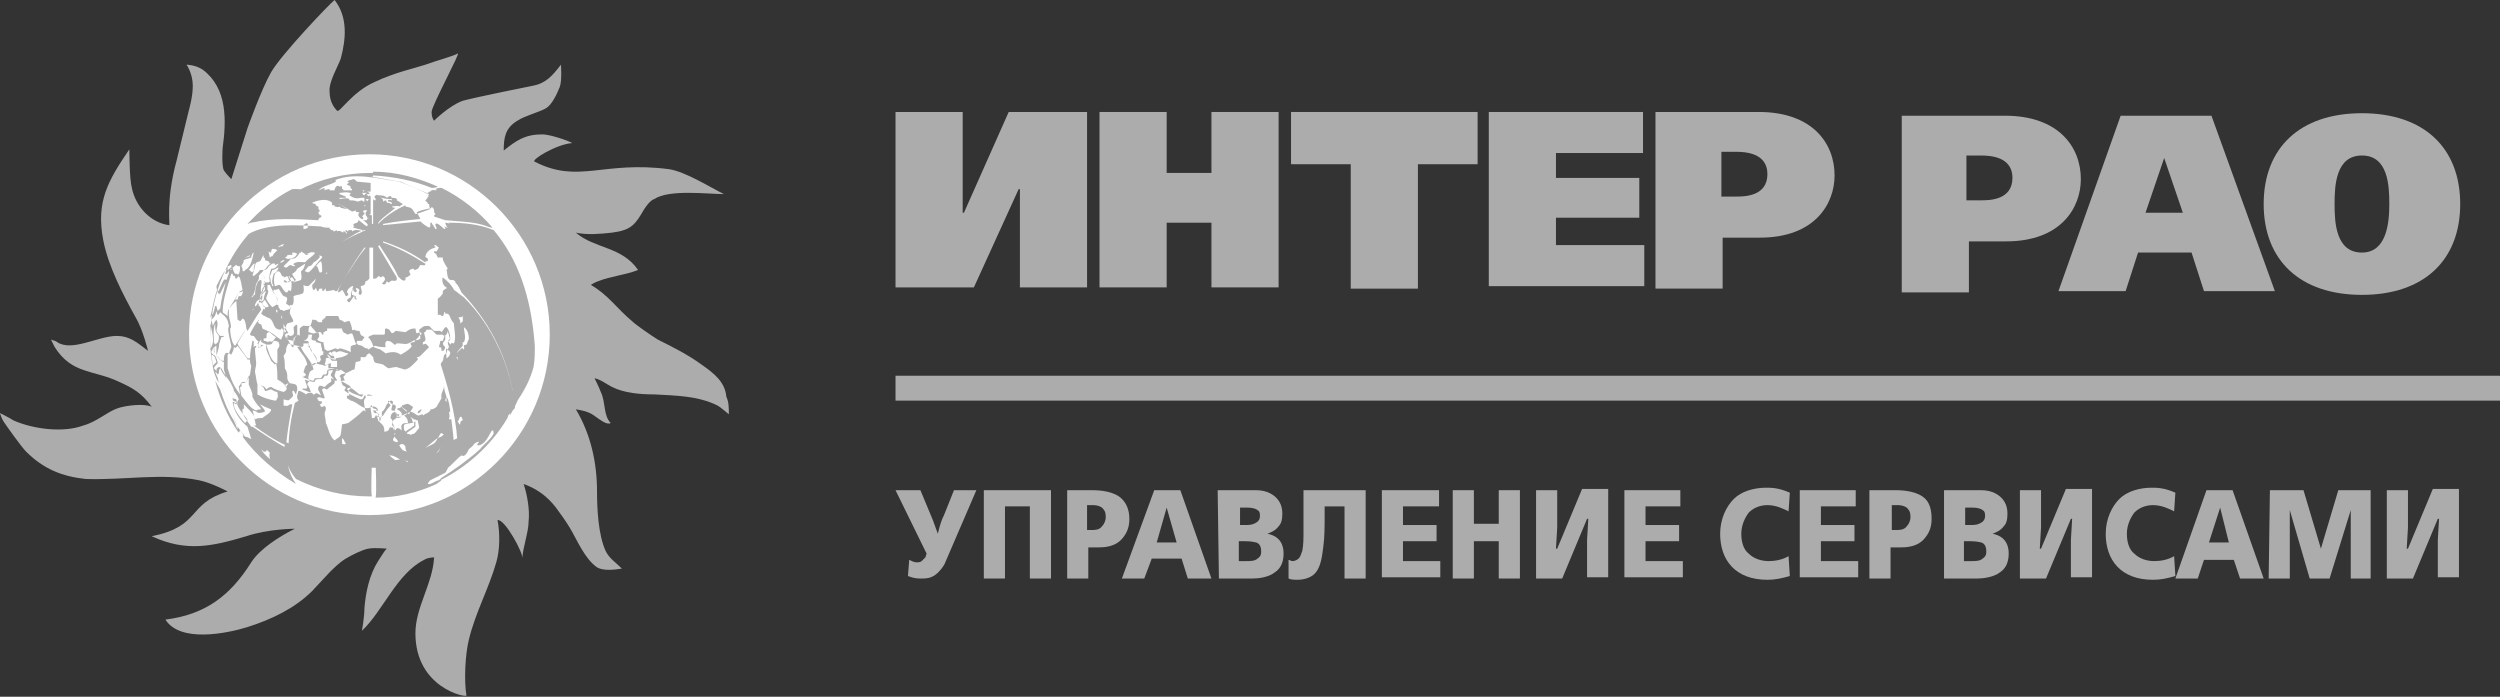 <svg width="183" height="51" viewBox="0 0 183 51" fill="none" xmlns="http://www.w3.org/2000/svg">
<rect x="0" y="0" width="183" height="51" fill="#333333" stroke="none"/>
<path d="M51.349 26.684C50.348 25.955 49.255 25.409 48.163 24.863C47.708 24.589 46.524 23.77 46.251 23.496C45.158 22.586 44.521 21.584 43.246 20.855C43.246 20.855 43.519 20.673 43.792 20.582C44.703 20.218 45.795 20.127 46.706 19.762C45.522 18.032 43.519 18.214 42.154 17.03C42.973 17.212 43.975 17.121 44.794 17.03C46.251 16.848 46.524 16.393 47.161 15.3C47.343 15.027 47.616 14.662 47.89 14.571C48.982 13.843 51.804 14.207 52.988 14.207C51.895 13.661 50.166 12.568 48.982 12.386C44.157 11.748 42.336 13.479 39.149 11.839C38.785 11.748 40.697 10.564 41.881 10.473C41.608 10.291 40.242 9.836 39.696 9.836C38.421 9.836 37.784 10.291 36.873 11.02C36.873 10.109 36.964 9.38 37.875 8.834C38.421 8.47 39.513 8.196 39.969 7.923C40.424 7.65 40.788 6.83 40.97 6.375C41.152 5.92 41.061 4.736 41.061 4.736C40.424 5.555 39.969 6.102 38.967 6.284C38.967 6.284 34.87 7.104 33.869 7.377C32.867 7.741 31.775 8.834 31.775 8.834C31.775 8.834 31.593 8.652 31.593 8.196C31.593 7.741 33.778 3.734 33.505 3.916C33.231 4.098 31.866 4.463 31.137 4.736C30.318 5.009 28.952 5.282 27.404 6.011C25.766 6.739 24.855 8.287 24.673 8.105C24.491 7.923 24.127 7.468 24.127 6.739C24.036 6.011 24.764 4.827 24.946 4.28C25.31 2.914 25.492 1.275 24.491 0C24.127 0.273 20.576 4.007 19.848 5.282C19.119 6.557 18.118 9.38 18.118 9.38L16.934 13.114C16.934 13.114 16.57 12.75 16.388 12.477C16.206 12.113 16.297 10.838 16.297 10.838C16.57 8.834 16.661 6.466 14.84 5.1C14.294 4.736 13.657 4.736 13.657 4.736C13.657 4.736 14.112 5.373 14.112 6.284C14.112 7.104 13.839 8.014 13.839 8.014L12.928 11.748C12.109 14.754 12.473 16.484 12.382 16.484C11.016 16.302 9.924 15.118 9.651 13.752C9.469 13.114 9.469 10.929 9.469 10.929C7.921 13.205 7.01 14.754 7.557 17.577C7.921 19.489 9.013 21.584 9.924 23.223C10.47 24.134 10.834 25.682 10.834 25.682C10.015 25.045 9.469 24.589 8.558 24.589C7.193 24.589 5.281 25.773 4.188 25.045C4.097 24.954 3.733 24.863 3.733 24.863C3.733 24.863 3.915 25.227 4.006 25.409C5.281 27.413 6.828 27.048 8.74 27.959C9.742 28.414 10.379 28.779 11.107 29.78C10.561 29.507 9.196 29.689 8.649 29.871C7.83 30.145 7.101 30.873 6.1 31.146C4.643 31.693 2.458 31.42 1.001 30.782C0.728 30.6 0 30.236 0 30.236C0 30.236 0.091 30.6 0.273 30.873C0.455 31.146 1.548 32.695 1.912 33.059C3.187 34.334 4.552 34.88 6.282 35.062C9.196 35.154 11.745 34.607 14.567 35.154C15.478 35.336 16.661 35.973 16.661 35.973C13.657 36.884 14.749 38.523 11.107 39.252C13.657 40.436 15.569 39.98 18.027 39.252C19.666 38.705 21.578 38.705 21.578 38.705C20.485 39.252 19.028 40.163 18.391 41.164C16.843 43.623 15.022 44.989 12.109 45.354C13.201 47.084 16.661 46.355 18.118 45.9C19.848 45.354 21.578 44.534 22.852 43.259C23.125 42.986 23.854 42.166 24.127 41.893C24.4 41.62 24.855 41.164 25.31 40.891C25.766 40.618 26.494 40.254 26.949 40.163C27.404 40.071 28.315 40.163 28.315 40.163L28.224 40.254C28.133 40.345 27.86 40.8 27.678 41.073C27.04 42.075 26.767 43.35 26.676 44.534C26.676 45.171 26.494 46.173 26.494 46.173C28.042 44.716 29.043 41.984 31.046 40.982C31.319 40.8 31.775 40.8 31.775 40.8C31.684 42.712 30.409 44.443 30.409 46.355C30.409 50.362 34.142 51.091 34.142 50.909C33.96 49.816 34.051 47.904 34.324 46.811C34.779 44.898 35.781 43.077 36.327 41.164C36.6 40.254 36.6 38.979 36.418 38.068C36.964 37.977 38.33 40.527 38.239 40.891C38.239 40.163 38.694 38.979 38.694 38.159C38.785 37.339 38.603 36.246 38.33 35.427C39.331 35.791 40.06 36.337 40.697 37.157C40.97 37.521 41.425 38.159 41.699 38.614C42.245 39.525 42.791 40.891 43.702 41.529C44.157 41.802 44.976 41.711 45.522 41.62C45.067 41.164 44.612 40.891 44.339 40.345C43.792 39.161 43.702 37.248 43.702 35.973C43.702 33.879 43.246 31.784 42.154 29.962C42.7 30.054 43.155 30.145 43.611 30.509C43.884 30.691 44.43 31.146 44.703 30.964C44.157 30.418 44.339 29.416 43.975 28.688C43.884 28.414 43.519 27.686 43.519 27.686C43.975 27.777 44.43 28.141 44.794 28.323C45.705 28.779 46.888 28.87 47.89 28.87C49.437 28.961 51.076 28.961 52.533 29.689C52.715 29.78 53.352 30.327 53.352 30.327C53.352 29.871 53.352 29.416 53.17 29.052C53.079 27.959 52.26 27.321 51.349 26.684Z" fill="#ACACAC"/>
<path d="M27.04 11.293C19.757 11.293 13.839 17.213 13.839 24.498C13.839 31.784 19.757 37.704 27.04 37.704C34.324 37.704 40.242 31.784 40.242 24.498C40.242 17.213 34.324 11.293 27.04 11.293Z" fill="white"/>
<path d="M31.319 35.426C31.319 35.335 31.319 35.335 31.319 35.426C31.41 35.244 31.319 35.335 31.501 35.153C31.866 34.971 32.23 34.789 32.594 34.607C32.867 34.242 32.958 33.696 33.049 33.241C33.049 33.15 33.14 32.694 33.049 32.603H32.958C32.867 32.785 32.867 32.785 32.867 32.967C32.867 32.694 32.776 32.785 32.867 32.512C32.776 32.512 32.23 32.694 32.23 32.785C32.23 32.876 32.048 33.15 31.957 33.15C31.866 33.15 31.866 33.15 31.228 33.332C31.228 33.241 31.137 33.241 31.137 33.241C30.773 33.332 30.409 33.423 30.045 33.514C30.136 33.514 30.227 33.605 30.318 33.605C30.318 33.696 30.318 33.787 30.318 33.878C29.954 33.969 29.772 33.787 29.498 33.605C28.861 33.696 28.133 33.787 27.495 33.787C27.495 34.06 27.587 36.064 27.495 36.428C29.043 36.428 30.591 36.064 31.957 35.426C32.048 35.335 32.23 35.244 32.321 35.153C31.957 35.062 31.592 35.517 31.319 35.426ZM27.222 33.787C26.949 33.787 26.585 33.787 26.312 33.787C24.309 33.605 22.67 33.15 20.849 32.33C20.758 33.332 21.031 34.334 21.669 35.062C23.307 35.882 25.128 36.337 27.04 36.337C27.131 36.337 27.222 36.337 27.222 36.337C27.131 36.064 27.222 34.06 27.222 33.787ZM37.328 30.417C37.966 29.325 38.421 28.141 38.694 26.774C38.421 27.594 37.966 28.232 37.51 28.96C37.51 29.416 37.419 29.871 37.328 30.417ZM37.328 29.051C36.6 29.871 35.872 30.599 34.961 31.237C34.961 31.237 34.961 31.237 35.052 31.237C34.961 31.237 34.961 31.237 34.87 31.328C34.87 31.328 34.87 31.328 34.87 31.237C34.324 31.601 33.778 31.966 33.14 32.239C33.14 32.421 33.14 32.512 33.231 32.603C33.049 32.785 32.958 33.605 32.867 33.878C32.867 33.969 32.685 34.242 32.685 34.334C33.049 34.06 33.413 33.605 33.778 33.332C34.051 33.514 34.233 33.059 34.324 32.876C34.415 32.785 34.688 32.603 34.688 32.512C34.779 32.421 34.961 32.33 35.052 32.33C35.052 32.421 34.87 32.512 34.961 32.603C35.507 32.603 35.781 31.875 36.054 31.419C36.054 31.51 36.054 31.601 36.145 31.51C36.145 31.51 36.054 31.601 36.145 31.692C36.054 32.057 35.325 32.603 35.143 32.876C34.233 33.696 33.322 34.334 32.321 34.971C32.23 35.062 32.139 35.153 32.048 35.244C34.142 34.242 35.963 32.603 37.146 30.599C37.328 30.144 37.328 29.598 37.328 29.051ZM34.961 31.601C35.052 31.601 34.961 31.601 34.961 31.601V31.601ZM35.234 31.51C35.143 31.419 35.143 31.419 35.234 31.51C35.234 31.419 35.234 31.419 35.325 31.419C35.325 31.419 35.234 31.419 35.234 31.51ZM36.509 30.691C36.236 30.873 36.145 31.237 35.872 31.419C35.872 31.328 35.781 31.328 35.781 31.237C35.69 31.237 35.507 31.328 35.416 31.419C35.507 31.237 35.69 31.055 35.781 30.873C35.871 30.782 36.691 30.326 36.782 30.326C36.782 30.326 36.782 30.326 36.782 30.417C36.873 30.417 36.873 30.417 36.964 30.417C36.782 30.599 36.691 30.599 36.509 30.691ZM17.298 31.237C17.298 31.237 17.298 31.328 17.39 31.328C17.298 31.328 17.298 31.328 17.298 31.237ZM36.145 16.848C35.052 16.392 33.869 16.301 32.776 16.301C32.867 16.301 32.867 16.392 32.958 16.392C32.867 16.392 32.776 16.301 32.594 16.301C32.594 16.392 32.685 16.575 32.776 16.666C32.685 16.666 32.594 16.575 32.503 16.575C32.503 16.575 32.503 16.575 32.594 16.666V16.757H32.503C32.412 16.666 31.866 16.119 31.866 16.483C31.957 16.666 31.957 16.666 31.957 16.757H31.866C31.774 16.575 31.683 16.483 31.592 16.301H31.501C31.501 16.301 31.501 16.301 31.501 16.575L31.41 16.666C31.228 16.575 30.955 16.392 30.773 16.21C29.863 16.301 28.952 16.392 28.042 16.483V16.392C28.952 16.21 29.863 16.119 30.773 16.028C30.682 15.846 30.591 15.664 30.5 15.573C30.591 15.391 31.41 15.3 31.592 15.209V15.117C31.683 15.209 31.774 15.3 31.774 15.391C31.774 15.482 31.774 15.573 31.866 15.664C31.866 15.755 31.774 15.755 31.774 15.755C31.774 15.755 31.774 15.755 31.774 15.846C31.774 15.846 31.774 15.846 32.594 16.119C33.504 16.21 34.506 16.21 35.416 16.483C35.69 16.575 35.871 16.666 36.054 16.666C35.052 15.482 33.778 14.48 32.321 13.751C32.139 13.751 32.048 13.751 31.866 13.842C31.866 13.842 31.957 13.842 31.957 13.934C31.866 13.934 31.592 13.842 31.501 14.024C31.41 14.024 31.41 14.024 31.319 14.116C31.319 14.116 31.319 14.116 31.41 14.207C31.41 14.207 31.41 14.207 29.316 13.296C28.588 13.205 27.86 13.023 27.131 12.932C27.222 12.932 27.222 12.932 27.313 12.932C27.313 12.841 27.313 12.749 27.313 12.659C27.222 12.659 27.222 12.659 27.131 12.659C25.219 12.659 23.398 13.114 21.851 13.934C23.307 14.024 24.582 14.753 25.766 15.482C25.857 15.482 26.039 15.391 26.13 15.391C26.13 15.391 26.039 15.391 26.039 15.482C26.13 15.573 26.221 15.482 26.312 15.573C26.039 15.755 26.494 16.119 26.585 16.028C26.585 15.937 26.585 15.846 26.494 15.846C26.585 15.755 26.585 15.755 26.676 15.664V15.573C26.676 15.573 26.585 15.573 26.585 15.482C26.585 15.482 26.585 15.391 26.676 15.391C26.767 15.391 26.767 15.391 26.858 15.391C26.858 15.482 26.858 15.482 26.858 15.482C26.858 15.482 26.767 15.482 26.767 15.573C26.767 15.755 26.767 15.755 26.858 15.846V15.937H26.949C26.949 15.937 26.949 16.028 27.04 16.028C26.949 16.028 26.949 15.937 26.858 16.028V16.119C26.767 16.119 26.767 16.119 26.767 16.119C26.676 16.119 26.676 16.119 26.585 16.119C26.676 16.21 26.858 16.301 26.949 16.483C26.949 16.483 26.858 16.483 26.858 16.575C26.676 16.483 26.312 16.119 26.221 16.119C26.221 16.21 26.221 16.21 26.221 16.21C26.13 16.392 25.857 16.301 25.857 16.483L25.948 16.575C25.948 16.575 25.857 16.575 25.857 16.666C26.585 16.848 26.585 16.848 26.585 16.848C26.585 16.848 26.585 16.848 26.585 16.939C26.221 16.848 26.039 16.757 25.766 16.939V16.848C25.674 16.848 25.584 16.848 25.492 16.848C25.492 16.848 25.492 16.848 25.492 16.939C25.401 16.939 25.401 16.848 25.31 16.848C25.219 16.939 25.401 17.03 25.401 17.03V17.121C25.31 17.03 25.31 17.03 25.219 16.939H25.128C25.128 16.939 25.128 16.939 25.128 17.03C24.946 16.939 24.855 16.848 24.673 16.939C24.673 16.757 24.582 16.939 24.4 16.939V16.848C24.309 16.848 24.309 16.848 24.218 16.848C24.218 16.757 24.218 16.757 24.127 16.757C24.127 16.666 24.127 16.666 24.127 16.666C23.945 16.666 23.672 16.666 23.489 16.575C23.489 16.575 23.489 16.575 23.489 16.666C23.489 16.666 23.489 16.666 23.489 16.575C21.851 16.483 19.666 16.301 18.209 17.121C16.388 19.216 15.386 21.948 15.386 24.862C15.386 25.682 15.477 26.501 15.66 27.23C15.751 27.503 15.842 27.776 16.024 28.049C16.024 28.049 15.933 27.776 15.933 27.685C16.479 28.869 16.934 30.053 17.39 31.237C17.39 31.328 17.39 31.328 17.39 31.419C17.298 31.237 17.207 30.964 17.116 30.782C16.661 30.053 16.388 29.325 16.115 28.505C16.024 28.323 15.842 28.049 15.751 27.867C16.115 29.233 16.661 30.509 17.48 31.692C17.48 31.692 17.48 31.692 17.48 31.601C17.572 31.601 17.572 31.51 17.572 31.51C17.663 31.601 17.936 31.966 17.754 31.966C18.755 33.332 20.121 34.516 21.669 35.426C21.122 34.698 20.94 33.696 20.94 32.785C20.121 32.33 19.301 31.784 18.482 31.237H18.391C18.209 30.964 17.663 30.326 17.754 29.962C17.936 29.871 17.845 29.871 17.845 29.598C18.118 29.871 18.391 30.144 18.573 30.417C18.664 30.691 18.664 30.964 18.755 31.146C18.664 31.146 18.664 31.146 18.573 31.146C19.301 31.692 20.121 32.239 20.94 32.603C21.031 31.601 21.213 30.599 21.395 29.598C21.304 29.598 21.304 29.598 21.213 29.598C21.031 29.78 20.94 29.689 20.758 29.689C20.758 29.507 20.758 29.416 20.758 29.233C21.122 29.325 21.122 29.325 21.213 29.233C21.486 28.96 21.486 29.051 21.395 28.687C21.395 28.596 21.486 28.596 21.486 28.596C21.578 28.687 21.578 28.778 21.669 28.869C21.669 28.778 21.76 28.596 21.76 28.505C21.76 28.049 21.578 28.141 21.213 28.049C21.122 27.959 21.031 27.776 21.031 27.685C21.031 27.412 21.031 27.23 20.849 26.957C20.849 26.683 20.849 26.319 20.758 26.046C20.849 25.955 20.849 25.864 20.94 25.773C20.94 25.5 20.94 25.409 21.122 25.135C21.395 25.317 21.76 25.226 22.033 25.409C22.215 25.955 22.852 26.41 22.943 27.048C22.761 27.139 22.761 27.139 22.67 27.23C22.579 27.594 22.488 27.594 22.67 27.867C22.579 27.959 22.488 28.049 22.488 28.141C22.579 28.232 22.761 28.596 22.761 28.778C22.488 28.778 22.67 28.687 22.397 28.869C22.306 28.778 21.942 28.596 21.851 28.596C21.76 28.96 21.669 29.051 21.851 29.325C21.76 29.416 21.669 29.416 21.578 29.507C21.304 30.599 21.122 31.692 21.122 32.785C23.125 33.787 25.31 34.242 27.587 34.242C27.587 32.967 27.587 31.692 27.587 30.417C27.587 30.417 27.587 30.417 27.495 30.417C27.495 30.509 27.404 30.509 27.404 30.599C27.313 30.599 27.313 30.599 27.222 30.599C27.222 30.326 27.131 30.144 27.131 29.871C27.131 29.78 27.131 29.689 27.131 29.689H27.222C27.313 29.962 27.313 29.871 27.587 29.962L27.495 30.053C27.495 30.144 27.587 30.235 27.677 30.235C27.677 30.326 27.769 30.691 27.951 30.509C27.951 30.417 27.951 30.326 27.951 30.144C28.133 30.053 28.224 29.78 28.315 29.598C28.406 29.507 28.497 29.416 28.588 29.325C28.679 29.325 28.679 29.325 28.77 29.416C28.77 29.598 28.588 29.962 28.679 30.053C28.77 30.053 28.77 30.053 28.861 30.053C28.952 30.326 28.952 30.326 29.225 30.326C29.225 30.509 28.861 30.691 28.77 30.782C28.679 31.146 28.952 31.146 28.861 31.51C28.77 31.51 28.679 31.146 28.497 31.328C28.497 31.51 28.315 31.601 28.133 31.601C28.133 31.146 28.042 31.146 27.677 30.782C27.677 30.691 27.587 30.417 27.495 30.417C27.495 31.692 27.495 32.967 27.495 34.242C28.133 34.242 28.77 34.151 29.407 34.06C29.134 33.787 28.77 33.605 28.497 33.332C28.861 33.332 29.043 33.514 29.407 33.696C29.498 33.696 29.771 33.696 29.863 33.787V33.878C29.954 33.878 29.954 33.878 29.954 33.878V33.969C30.318 33.878 30.773 33.787 31.137 33.696C31.137 33.696 31.137 33.605 31.046 33.605C31.046 33.514 31.137 33.514 31.137 33.423C31.592 33.696 32.048 33.059 32.321 32.694C32.412 32.603 32.594 32.785 32.685 32.876C32.594 32.967 32.503 33.059 32.412 33.241C32.867 33.059 32.867 33.059 33.231 32.876C33.231 32.148 33.14 31.51 33.049 30.782C33.049 30.691 33.049 30.691 32.867 30.691V30.599C32.958 30.599 32.867 30.235 32.867 30.144H32.958C32.958 30.053 32.867 29.233 32.685 29.051C32.685 29.142 32.685 29.325 32.685 29.416L32.594 29.325C32.594 29.233 32.685 29.051 32.685 29.051C32.594 28.778 32.503 28.505 32.503 28.232C32.503 28.596 32.23 28.778 32.321 29.142C32.23 29.325 32.048 29.598 31.957 29.78C31.866 29.871 31.683 29.962 31.592 29.962H31.501C31.501 30.053 31.501 30.053 31.41 30.144C31.319 30.235 31.046 30.326 30.955 30.417V30.326C30.864 30.326 30.682 30.417 30.591 30.417C30.409 30.326 30.227 30.144 30.045 30.144C29.863 30.235 29.59 30.326 29.407 30.417V30.509C29.316 30.509 29.225 30.509 29.134 30.509C29.043 30.326 29.043 30.235 28.861 30.235C28.861 30.053 29.043 29.78 28.952 29.689C28.861 29.598 28.679 29.598 28.588 29.507C28.588 29.416 28.406 29.233 28.406 29.416C28.406 29.507 28.588 29.598 28.588 29.689C28.315 29.962 28.224 30.144 28.042 30.417C27.86 30.509 27.86 30.509 27.86 30.782H27.769C27.769 30.509 27.769 30.509 27.769 30.509C27.677 30.509 27.677 30.509 27.587 30.509C27.587 30.509 27.587 30.509 27.769 30.326C27.677 30.235 27.495 30.235 27.404 30.235C27.404 30.144 27.313 30.144 27.313 30.053C27.313 30.053 27.313 30.053 27.222 30.053C27.313 30.053 27.677 30.053 27.677 30.053C27.677 29.871 27.404 29.689 27.222 29.78C26.585 30.144 26.221 29.416 25.674 29.325C25.584 29.233 25.492 29.233 25.401 29.142C25.401 28.96 25.401 28.96 25.401 28.96C25.584 28.96 25.584 28.96 25.584 28.96C25.584 28.869 25.492 28.778 25.492 28.596C25.674 28.414 25.766 28.414 25.584 28.232C25.401 28.141 25.128 27.959 24.946 27.867C24.946 27.776 24.946 27.776 24.946 27.685C24.946 27.594 24.855 27.594 24.855 27.594C24.946 27.321 25.037 27.412 25.31 27.321C25.584 27.23 25.766 27.048 25.948 27.048C25.948 27.048 25.948 27.048 26.039 26.501C26.403 26.41 26.403 26.501 26.403 26.137C26.676 26.137 26.767 26.228 26.858 25.955C26.949 25.955 26.949 25.864 27.04 25.864C27.131 25.955 27.222 26.046 27.313 26.137C27.404 26.683 27.404 26.501 28.042 26.683C28.133 26.774 28.315 26.866 28.406 26.957C28.588 26.957 28.77 26.866 29.043 26.866C29.225 26.957 29.407 26.957 29.59 27.048C29.954 27.048 30.318 26.592 30.591 26.319C30.591 26.228 30.5 26.137 30.5 26.137C30.591 26.137 30.682 26.137 30.773 26.046C30.864 25.955 31.41 25.409 31.41 25.409C31.137 25.135 31.228 25.135 30.955 25.226C30.955 25.226 30.955 25.226 30.955 25.044C31.319 24.953 31.046 24.589 31.046 24.316C31.137 24.316 31.137 24.316 31.228 24.134H31.592C31.683 24.224 31.866 24.407 31.957 24.498H32.412L32.503 24.589H32.594C32.685 24.498 32.776 24.316 32.776 24.224C32.776 24.224 32.776 24.224 32.958 24.862C32.685 25.135 32.776 25.044 32.867 25.409C32.776 25.5 32.685 25.773 32.685 25.864C32.412 25.955 32.503 26.228 32.412 26.41C32.23 26.683 32.23 26.592 32.321 26.866C32.958 28.869 33.504 30.964 33.504 33.059C33.595 32.967 33.778 32.967 33.869 32.876C33.869 32.876 33.869 32.876 33.504 33.059V33.15C35.143 32.33 36.509 31.237 37.692 29.871V29.78C37.419 26.866 36.054 23.86 33.96 21.766C33.687 21.584 33.504 21.401 33.231 21.219C33.049 20.855 32.776 20.582 32.412 20.308C32.321 20.491 32.412 20.946 32.685 21.037V21.128C32.594 21.128 32.503 21.219 32.412 21.31C32.412 21.401 32.412 21.401 32.412 21.492C32.321 21.584 32.23 21.766 32.048 21.857C32.048 22.221 32.048 22.676 32.048 23.041C32.139 23.041 32.139 23.041 32.23 23.041L32.321 23.132H32.412C32.503 23.041 32.503 22.95 32.503 22.858H32.594C32.594 22.95 32.503 22.95 32.594 22.95C32.685 22.95 32.776 22.95 32.867 23.041C32.958 23.223 33.049 23.496 33.231 23.678C33.231 24.134 33.413 24.68 33.231 25.135C33.049 25.135 33.049 25.044 32.958 25.226C32.776 24.953 32.776 24.953 32.958 24.771C32.958 24.498 32.867 24.134 32.685 23.951H32.594C32.503 24.042 32.412 24.224 32.321 24.316L32.23 24.224H31.774C31.683 24.134 31.501 23.951 31.41 23.86C30.955 23.86 31.046 23.86 30.682 24.134C30.682 24.316 30.773 24.498 30.773 24.771C30.591 24.953 30.409 24.862 30.227 24.953C29.68 25.317 29.68 25.135 29.043 25.135C28.952 25.226 28.952 25.226 28.861 25.226C28.679 25.044 28.588 24.953 28.315 24.953C28.133 25.135 28.224 25.226 28.224 25.409C27.951 25.409 27.769 25.409 27.495 25.317C27.313 25.317 27.131 25.5 26.949 25.591C26.949 25.5 26.858 25.5 26.858 25.5C26.676 25.5 26.676 25.409 26.494 25.317C26.312 25.226 26.221 25.317 26.13 25.135C26.039 25.135 26.039 25.135 26.039 25.135C25.948 24.953 25.857 24.498 25.766 24.407C25.674 24.407 25.674 24.407 25.401 24.498C25.401 24.407 25.219 24.407 25.128 24.316C25.037 24.134 25.037 24.134 25.037 24.042C24.946 24.042 24.946 24.042 23.945 24.042C23.945 24.042 23.945 24.134 23.945 24.224C23.854 24.224 23.763 24.224 23.763 24.316C23.672 24.316 23.672 24.316 23.672 24.316C23.672 24.407 23.672 24.498 23.672 24.498H23.581C23.489 24.224 23.398 24.316 23.125 24.316C23.034 24.134 22.852 24.042 22.761 23.86C22.67 23.86 22.397 23.86 22.306 23.86C22.215 23.769 22.033 23.951 21.942 24.042C21.942 24.224 21.942 24.407 21.942 24.589C21.942 24.589 21.942 24.589 21.851 24.498C21.76 24.498 21.578 24.68 21.486 24.771C21.486 24.953 21.486 25.135 21.486 25.409H21.395C21.122 24.953 20.849 24.589 20.758 24.042H20.849C20.94 23.951 20.94 23.769 21.031 23.678C21.578 23.496 21.578 23.678 21.213 22.95C21.213 22.676 21.304 22.585 21.213 22.403V22.312C21.578 22.494 21.486 21.857 21.486 21.674C21.669 21.584 21.942 21.584 22.124 21.492C22.306 21.401 22.215 21.037 22.215 20.855C22.306 20.946 22.488 20.946 22.579 20.946C22.761 20.764 22.943 20.582 23.125 20.399C23.034 20.673 23.034 20.673 22.852 20.855C22.852 20.946 22.852 21.128 22.943 21.219C22.943 21.219 22.943 21.219 23.034 21.219C23.034 21.128 23.125 21.128 23.125 21.037C23.125 21.128 23.216 21.219 23.216 21.31C23.216 21.31 23.216 21.31 23.307 21.31C23.307 21.219 23.398 21.128 23.398 21.128C23.489 21.128 23.489 21.128 23.581 21.128C23.581 21.219 23.581 21.31 23.672 21.31C23.763 21.219 23.763 21.128 23.854 21.128C23.854 21.31 23.854 21.31 23.854 21.31C24.036 21.31 24.491 21.219 24.491 21.219V21.31C24.582 21.31 24.582 21.31 24.673 21.31C25.31 20.217 25.948 19.125 26.676 18.123H26.767C26.585 18.396 26.403 18.578 26.221 18.851C26.039 19.125 24.582 21.219 24.764 21.401C24.855 21.401 24.946 21.31 25.037 21.219C25.128 21.31 25.128 21.31 25.31 21.674C25.401 21.674 25.401 21.674 25.492 21.584C25.492 21.492 25.492 21.492 25.401 21.401C25.401 21.219 25.584 21.037 25.766 20.946H25.857C25.766 21.219 25.674 21.492 25.674 21.766C25.674 21.766 25.492 21.857 25.401 21.948C25.401 22.039 25.492 22.13 25.584 22.13C25.674 22.039 25.857 21.674 25.948 21.674C25.948 21.766 25.948 21.857 25.948 21.857C26.039 21.948 26.13 21.948 26.13 21.857C26.13 21.857 26.13 21.857 26.039 21.857C26.039 21.766 26.039 21.674 26.039 21.674C25.948 21.674 25.857 21.584 25.766 21.584C25.766 21.401 25.766 21.219 25.857 21.128C25.857 21.31 25.857 21.31 26.039 21.401C26.039 21.401 26.039 21.401 26.13 21.31C26.13 21.219 26.039 21.219 26.039 21.128C26.13 21.037 26.221 21.128 26.312 21.219C26.312 21.31 26.13 21.584 26.403 21.584C26.585 21.401 26.403 21.128 26.403 20.946C26.676 20.855 26.676 20.946 26.767 20.582C26.858 20.582 26.949 20.491 27.04 20.399C27.04 19.671 27.04 18.851 27.04 18.123H27.313C27.313 18.851 27.313 19.58 27.313 20.399C27.404 20.399 27.587 20.399 27.587 20.308C27.677 20.308 27.677 20.217 27.677 20.217C27.677 20.217 27.677 20.217 27.769 20.217C27.86 20.399 27.951 20.217 28.042 20.217C28.315 20.399 28.133 20.582 27.951 20.764C28.133 20.855 28.224 20.855 28.315 20.582L28.406 20.673H28.497C28.679 20.399 28.861 20.673 29.043 20.491C29.043 20.399 29.043 20.399 29.043 20.308C28.588 19.58 28.133 18.76 27.677 18.032C27.677 18.032 27.677 18.032 27.769 17.941C28.224 18.669 28.77 19.398 29.134 20.217C29.225 20.308 29.498 20.673 29.68 20.491C29.68 20.399 29.68 20.308 29.68 20.308C29.863 20.308 29.863 20.217 30.045 20.126C30.045 20.035 29.954 19.944 29.954 19.853C29.954 19.762 30.136 19.671 30.227 19.671C30.227 19.671 30.318 19.671 30.318 19.762C30.409 19.762 30.409 19.762 30.591 19.671C30.682 19.58 30.682 19.489 30.773 19.398C30.955 19.398 31.137 19.489 31.137 19.307C30.136 18.669 29.134 18.123 28.042 17.759V17.667C29.134 18.032 30.136 18.487 31.137 19.216V19.125C31.319 19.125 31.319 19.125 31.319 19.034C31.319 19.034 31.319 19.034 31.319 18.942C31.228 18.851 31.137 18.851 31.137 18.76C31.228 18.396 31.501 18.214 31.866 18.123V18.032H31.774C31.774 18.032 31.774 17.941 31.866 17.941C31.957 17.941 32.048 18.123 32.139 18.123C32.048 18.214 32.048 18.305 31.957 18.396C31.866 18.396 31.866 18.396 31.774 18.396C31.774 18.396 31.774 18.396 31.774 18.487C31.866 18.578 31.957 18.578 31.957 18.669C32.048 18.851 32.048 18.851 32.048 18.851C32.139 18.851 32.321 18.851 32.412 18.851C32.412 18.851 32.412 18.851 32.412 18.942C32.412 19.125 32.685 19.489 32.776 19.671C32.685 19.762 32.685 19.762 32.685 19.762C32.776 20.035 32.685 20.582 33.14 20.491C33.231 20.491 33.231 20.582 33.322 20.582V20.673C33.595 20.946 33.595 21.037 33.778 21.401C35.69 23.405 36.964 25.773 37.51 28.505C37.601 29.051 37.601 29.507 37.692 29.598C38.33 28.687 38.785 27.867 39.058 26.866C39.149 26.319 39.149 25.864 39.149 25.317C38.876 21.584 37.874 18.942 36.145 16.848ZM19.301 33.059C19.392 33.059 19.392 33.059 19.483 33.059C19.483 33.059 19.483 33.059 19.483 32.967H19.575C19.575 32.967 19.575 32.967 19.757 33.15C19.666 33.332 19.757 33.423 19.757 33.605C19.483 33.332 19.301 33.241 19.119 32.876C19.119 32.876 19.119 32.876 19.301 33.059ZM32.048 32.057C32.139 31.966 32.23 31.692 32.321 31.692C32.412 31.784 32.412 31.784 32.503 31.784C32.321 31.966 32.321 31.966 32.048 32.057C31.957 32.239 31.866 32.421 31.683 32.512C31.501 32.603 31.319 32.694 31.137 32.785C31.501 32.512 31.774 32.239 32.048 32.057ZM28.588 30.599C28.588 30.326 28.77 30.053 29.043 30.235C29.043 30.326 29.043 30.509 29.043 30.599C29.225 30.599 29.407 30.509 29.59 30.417C29.772 30.599 29.863 30.691 29.863 30.964C29.407 30.964 29.316 31.055 29.407 31.51C29.225 31.328 29.043 31.237 28.952 31.51C28.77 31.146 28.77 31.146 28.679 31.146C28.77 30.873 28.77 30.782 28.588 30.599ZM28.861 31.875C28.861 31.784 28.861 31.692 28.952 31.692C28.952 31.692 28.952 31.692 28.861 31.875ZM28.861 31.51C28.861 31.601 28.861 31.601 28.861 31.51C28.679 31.328 28.679 31.328 28.679 31.237C28.77 31.328 28.861 31.419 28.861 31.51ZM28.77 32.239C28.77 32.148 28.77 32.148 28.861 31.966C28.952 32.057 29.134 32.239 29.134 32.33C28.952 32.421 28.952 32.33 28.77 32.239ZM29.134 32.512C29.134 32.421 29.134 32.421 29.134 32.512C29.225 32.421 29.225 32.421 29.134 32.512C29.225 32.421 29.225 32.421 29.134 32.512ZM29.772 33.059C29.407 32.967 29.407 32.876 29.225 32.603C29.407 32.421 29.59 32.512 29.68 32.694C29.68 32.876 29.68 32.876 29.772 33.059C29.863 33.059 29.772 33.059 29.772 33.059ZM30.864 29.962C30.864 30.053 30.773 30.144 30.682 30.235H30.591C30.5 30.144 30.773 29.962 30.864 29.962ZM30.591 30.782C30.591 30.964 30.682 31.146 30.682 31.328C30.5 31.51 30.409 31.784 30.136 31.784C30.045 31.875 30.045 31.875 30.045 31.875C30.045 31.784 30.045 31.784 30.045 31.784C29.954 31.784 29.772 31.784 29.772 31.692C30.409 31.237 30.409 31.237 30.409 31.237V30.873C30.318 30.691 30.318 30.691 30.318 30.691C30.409 30.691 30.5 30.782 30.591 30.782ZM30.318 30.873C30.318 30.964 30.318 31.055 30.318 31.146C30.136 31.328 29.863 31.419 29.68 31.601C29.68 31.51 29.59 31.51 29.59 31.51C29.498 30.964 29.59 31.055 30.136 30.964C30.227 30.964 30.227 30.964 30.318 30.873ZM30.227 29.78C30.227 29.962 29.954 30.144 29.954 30.326C29.68 30.144 29.772 30.235 29.772 30.053C29.68 29.962 29.407 29.871 29.407 29.689C29.954 29.507 29.772 29.507 30.227 29.78ZM29.134 29.871C29.134 29.871 29.225 29.871 29.316 29.871V29.78H29.407C29.498 29.962 29.59 29.962 29.772 30.144C29.772 30.235 29.772 30.235 29.772 30.326C29.863 30.417 30.409 30.691 30.409 30.873C30.318 30.873 30.227 30.964 30.227 30.964C30.136 30.599 30.136 30.599 29.863 30.326C29.68 30.326 29.59 30.417 29.407 30.509C29.407 30.417 29.407 30.326 29.407 30.235C29.316 30.144 29.316 30.144 29.225 30.053C29.043 29.962 29.043 29.962 29.134 29.871ZM27.313 28.96C27.131 28.96 27.04 28.96 26.858 28.96C26.858 28.778 27.313 28.96 27.313 28.96ZM33.322 31.055C33.322 30.964 33.413 30.964 33.413 30.964C33.413 30.964 33.322 30.964 33.322 31.055ZM33.869 30.782C33.687 30.782 33.687 30.964 33.687 31.055C33.595 31.055 33.595 31.055 33.595 31.055C33.595 30.964 33.595 30.964 33.504 30.873C33.504 30.873 33.504 30.873 33.687 30.509H33.778C33.869 30.691 33.869 30.782 33.869 30.782ZM33.869 23.132C33.96 23.132 33.96 23.132 33.869 23.132C33.869 23.496 33.96 23.496 33.687 23.678C33.687 23.587 33.687 23.587 33.687 23.496C33.687 23.405 33.504 23.223 33.595 23.223C33.778 23.223 33.778 23.223 33.869 23.132ZM33.778 23.769C33.778 23.86 33.778 23.86 33.778 23.769C33.687 23.769 33.687 23.769 33.778 23.769ZM33.869 25.317C33.869 25.226 33.869 25.226 33.869 25.044C33.869 25.044 33.869 25.044 33.96 25.044C34.142 24.68 33.96 24.316 33.96 23.951C34.233 24.134 34.324 24.498 34.324 24.862C34.233 24.862 34.233 25.135 34.142 25.226C33.778 25.317 34.051 25.317 33.96 25.591L33.869 25.5H33.778C33.687 25.591 33.504 25.773 33.413 25.864C33.595 25.591 33.687 25.5 33.869 25.317ZM33.413 26.137C33.504 26.137 33.504 26.137 33.504 26.228C33.504 26.319 33.504 26.41 33.504 26.41C33.504 26.228 33.413 26.228 33.413 26.137ZM33.322 30.144C33.322 30.144 33.231 30.144 33.322 30.144V30.144ZM33.14 30.509C33.14 30.599 33.14 30.599 33.14 30.509V30.509ZM32.685 25.5C32.685 25.5 32.685 25.5 32.958 25.773C32.958 25.955 32.867 26.137 32.685 26.228C32.685 25.864 32.594 25.773 32.685 25.5ZM32.594 24.498C32.594 24.589 32.594 24.589 32.594 24.862C32.412 25.135 32.321 25.135 32.594 25.409C32.503 25.682 32.503 25.682 32.321 25.682C32.321 25.5 32.321 25.409 32.139 25.409C32.139 25.226 32.23 25.135 32.23 24.953C32.321 24.953 32.321 24.953 32.412 24.953C32.503 24.771 32.503 24.589 32.594 24.498ZM26.949 24.68C27.04 24.589 27.131 24.589 27.313 24.498C27.587 24.498 27.86 24.498 28.133 24.498C28.224 24.407 28.133 24.134 28.224 24.042C28.315 24.042 28.315 24.042 28.497 24.134C28.679 24.407 28.679 24.498 28.952 24.224C29.134 24.224 29.59 24.316 29.68 24.316C29.954 24.134 30.045 24.042 30.409 24.042C30.5 24.498 30.409 24.407 30.773 24.316L30.864 24.407C30.864 24.498 30.773 24.498 30.682 24.589C30.591 24.771 30.409 24.862 30.318 25.044C30.227 25.044 30.136 25.044 30.045 25.135C30.045 25.226 30.136 25.317 30.136 25.317C30.136 25.5 29.407 25.955 29.316 25.955C28.952 25.682 28.588 25.773 28.224 25.864C28.133 25.773 27.951 25.682 27.86 25.591C27.313 25.409 27.313 25.409 27.313 25.317C27.222 25.044 27.131 24.862 26.949 24.68ZM22.215 16.483C22.306 16.392 22.397 16.392 22.488 16.301C22.488 16.483 22.488 16.392 22.579 16.392C22.488 16.483 22.488 16.483 22.488 16.575C22.488 16.575 22.488 16.575 22.579 16.575C22.579 16.666 22.397 16.757 22.306 16.757H22.215C22.215 16.666 22.215 16.575 22.215 16.483ZM22.67 18.578C22.579 18.578 22.488 18.669 22.397 18.669L22.306 18.578C22.397 18.578 22.488 18.578 22.67 18.578ZM21.031 18.669C21.122 18.669 21.395 18.669 21.395 18.578C21.395 18.578 21.395 18.578 21.304 18.578C21.304 18.669 21.304 18.669 21.395 18.669C21.395 18.578 21.395 18.578 21.395 18.487C21.578 18.487 21.578 18.487 21.76 18.578C21.578 18.851 21.578 18.851 21.213 18.942C21.122 18.942 21.122 18.942 21.031 18.942C20.94 18.942 20.94 18.851 20.849 18.851C21.031 18.76 21.031 18.76 21.031 18.669ZM20.94 17.849C20.94 17.849 20.849 17.849 20.94 17.849C20.849 17.849 20.849 17.849 20.94 17.849C20.849 17.849 20.849 17.849 20.94 17.849ZM20.485 19.216C20.576 19.125 20.667 19.034 20.849 19.034C20.667 19.216 20.667 19.216 20.485 19.216ZM20.667 20.217H20.758C20.758 20.399 20.94 20.217 21.031 20.217C21.122 20.308 21.122 20.491 21.213 20.582C21.122 20.764 20.94 20.582 20.849 20.491C20.758 20.582 20.576 20.764 20.485 20.855C20.394 20.855 20.394 20.855 20.121 20.946C20.03 20.673 20.03 20.308 20.121 20.035C20.212 19.944 20.303 19.853 20.394 19.853C20.576 19.944 20.576 20.126 20.667 20.217ZM20.758 17.849C20.758 17.941 20.758 17.941 20.667 18.032C20.485 18.032 20.485 18.032 20.394 18.123V18.032C20.576 17.941 20.576 17.941 20.758 17.849ZM20.03 20.035C19.939 20.399 19.848 20.673 20.03 20.946H19.939C19.757 20.582 19.848 20.582 19.757 20.217C19.848 20.035 19.848 19.944 19.939 19.762C20.121 19.762 20.303 19.58 20.394 19.58C20.303 19.853 20.212 19.944 20.03 20.035ZM19.119 20.491C18.755 20.491 18.664 21.31 18.664 21.584H18.573C18.573 21.674 18.482 21.766 18.391 21.766C18.664 21.492 18.664 21.128 18.755 20.764C18.846 20.673 19.028 20.308 18.937 20.217C19.028 20.035 19.21 19.944 19.301 19.762H19.392C19.392 19.944 19.392 20.035 19.301 20.126C19.301 20.308 19.392 20.399 19.392 20.582C19.392 20.582 19.301 20.582 19.301 20.673C19.301 20.764 19.301 20.764 19.301 20.855C19.301 20.855 19.301 20.855 19.392 20.946C19.392 21.037 19.301 21.037 19.301 21.128C19.21 21.31 19.21 21.492 19.119 21.584C19.119 21.584 19.21 21.584 19.21 21.674C19.21 22.039 19.028 21.857 19.21 22.221C19.119 22.13 19.028 22.13 18.937 22.13C19.028 21.948 19.028 21.674 19.119 21.401C19.028 20.946 19.21 20.764 19.119 20.491ZM18.573 22.585C18.573 22.676 18.482 22.676 18.482 22.767C18.482 22.676 18.482 22.676 18.573 22.585ZM18.209 19.762C18.3 19.671 18.391 19.489 18.573 19.307H18.664C18.573 19.489 18.573 19.58 18.573 19.853C18.482 19.853 18.482 19.944 18.482 19.944C18.3 19.853 18.3 19.762 18.209 19.762ZM19.392 20.855C19.392 20.946 19.392 21.128 19.392 21.219C19.301 21.31 19.21 21.492 19.119 21.492C19.119 21.401 19.21 21.219 19.21 21.128C19.301 21.037 19.301 20.946 19.392 20.855ZM19.028 21.857C19.119 21.674 19.301 21.31 19.483 21.31C19.392 21.492 19.301 21.766 19.301 21.948C19.21 22.039 19.21 22.039 19.119 22.039C19.119 22.039 19.119 21.948 19.028 21.857ZM19.392 21.948C19.483 22.13 19.575 22.221 19.666 22.403C19.666 22.494 19.483 22.494 19.392 22.494C19.21 22.403 19.21 22.312 19.21 22.13C19.21 22.13 19.301 22.039 19.392 21.948ZM19.483 21.857C19.483 21.674 19.757 21.31 19.575 21.219C19.575 21.128 19.575 21.128 19.575 20.855C19.666 20.855 19.666 20.855 19.757 20.855C19.848 21.128 20.03 21.401 20.212 21.674C20.303 21.948 20.303 22.039 20.212 22.312C20.121 22.403 20.03 22.403 19.939 22.494C19.666 22.221 19.575 22.039 19.483 21.857ZM19.848 19.671C19.757 19.944 19.666 20.308 19.757 20.582C19.757 20.582 19.757 20.582 19.666 20.673C19.575 20.673 19.483 20.673 19.392 20.673V20.764H19.301V20.673C19.301 20.673 19.392 20.673 19.392 20.582C19.392 20.491 19.392 20.491 19.301 20.126C19.392 20.035 19.392 19.944 19.392 19.762C19.575 19.671 19.575 19.671 19.666 19.489C19.848 19.398 19.939 19.216 20.121 19.307C20.121 19.398 20.121 19.398 20.121 19.398C20.212 19.398 20.303 19.307 20.394 19.307C20.212 19.58 20.121 19.671 19.848 19.671ZM20.03 19.216C20.03 19.216 20.03 19.125 20.03 19.216C20.03 19.125 20.03 19.216 20.03 19.216ZM19.666 18.396C19.757 18.487 19.757 18.487 19.848 18.487C19.848 18.396 19.848 18.305 19.939 18.214C20.03 18.214 20.121 18.214 20.303 18.305C20.121 18.487 20.03 18.578 19.939 18.76C19.848 18.76 19.848 18.76 19.757 18.851C19.666 18.487 19.666 18.487 19.666 18.396ZM18.755 19.216C18.846 19.216 18.937 19.125 19.028 19.125C19.119 19.034 19.21 18.76 19.301 18.669C19.301 18.76 19.301 18.76 19.301 18.851C19.392 18.942 19.392 18.851 19.392 18.851C19.392 19.125 19.392 19.034 19.666 19.125C19.666 19.216 19.757 19.216 19.757 19.307H19.848C19.483 19.398 19.575 19.671 19.301 19.762C19.21 19.762 19.119 19.762 19.028 19.762C18.937 19.944 18.755 20.035 18.573 20.217L18.482 20.126C18.664 19.762 18.573 19.58 18.755 19.216ZM18.3 18.669C18.3 18.669 18.3 18.669 18.3 18.76C18.209 18.76 18.118 18.851 17.936 18.851C18.118 18.76 18.209 18.76 18.3 18.669ZM17.845 19.034C18.027 18.942 18.209 18.942 18.391 18.851C18.391 18.76 18.482 18.487 18.573 18.487C18.482 18.851 18.391 19.58 17.936 19.762C17.936 19.762 17.936 19.853 17.845 19.853C17.754 19.853 17.754 19.853 17.754 19.762C17.754 19.671 17.754 19.58 17.663 19.489C17.754 19.307 17.845 19.216 17.845 19.034ZM17.572 28.232C17.48 28.232 17.48 28.232 17.48 28.232C17.572 28.869 17.572 28.869 17.572 28.869C17.298 28.505 17.116 28.232 16.934 27.776C16.843 27.503 16.752 27.23 16.661 26.957C16.661 26.592 16.661 26.319 16.661 25.955C16.752 25.864 16.752 25.864 16.843 25.864C16.843 25.955 16.934 25.955 16.934 25.955C17.025 25.773 17.116 25.591 17.116 25.409C17.207 25.409 17.207 25.5 17.207 25.5C17.298 25.409 17.298 25.409 17.39 25.317C18.027 26.137 18.027 26.137 18.118 26.319C18.209 26.319 18.209 26.319 18.3 26.319C18.3 26.501 18.3 26.592 18.391 26.774C18.391 26.866 18.3 27.412 18.3 27.412C18.209 27.594 18.118 27.776 18.027 27.959C17.936 27.959 17.845 27.959 17.754 27.959C17.572 28.049 17.572 28.232 17.572 28.232ZM15.842 23.405C15.751 23.496 15.66 23.678 15.569 23.86C15.569 23.678 15.477 23.496 15.477 23.405C15.751 23.132 15.751 23.132 15.842 22.767C15.933 23.132 15.933 23.132 16.115 22.858C16.57 23.223 16.661 23.314 16.752 23.86C16.661 24.134 16.479 24.316 16.388 24.589C16.206 24.589 16.206 24.589 16.115 24.589C16.024 24.498 15.933 24.407 15.842 24.224C15.842 24.042 16.024 23.678 15.842 23.405ZM15.751 23.678C15.751 24.224 15.751 24.224 16.024 24.589C16.024 24.862 16.024 25.044 15.751 25.226C15.751 25.135 15.751 25.135 15.751 25.135C15.751 25.135 15.751 25.135 15.66 25.135C15.66 24.589 15.569 24.134 15.751 23.678ZM16.024 25.409C16.024 25.135 16.115 24.953 16.206 24.68C16.297 24.68 16.388 24.68 16.388 24.589C16.479 24.316 16.661 24.134 16.752 23.86V23.951C16.57 23.951 16.934 25.226 16.934 25.409C16.843 25.591 16.843 25.682 16.752 25.864C16.388 25.682 16.388 26.228 16.388 26.41H16.297C16.115 26.41 16.024 26.137 15.842 26.046L16.024 25.409ZM17.207 25.317C16.934 25.135 16.843 24.316 16.843 24.042C17.025 24.042 16.752 23.223 16.752 23.132C16.752 23.041 16.752 22.585 16.752 22.585C16.934 22.403 17.116 22.13 17.298 22.039C17.298 22.13 17.298 22.13 17.39 23.405C17.48 23.405 17.48 23.496 17.572 23.496C17.663 23.496 17.663 23.405 17.754 23.314C17.936 23.314 18.027 23.86 18.027 24.042C17.207 25.317 17.207 25.317 17.207 25.317ZM17.207 21.948C17.298 21.766 17.39 21.584 17.48 21.401C17.572 21.401 17.663 21.401 17.754 21.31C17.845 21.401 17.663 21.584 17.663 21.674C17.39 21.674 17.48 21.674 17.39 21.948C17.39 21.857 17.298 21.948 17.207 21.948ZM17.298 19.398C17.39 19.489 17.39 19.489 17.572 19.489C17.572 19.671 17.572 20.035 17.39 20.126C17.39 20.035 17.39 20.035 17.207 20.035C17.116 19.944 17.025 19.671 17.025 19.58C17.116 19.58 17.207 19.398 17.298 19.398ZM17.207 20.217C17.207 20.308 17.207 20.399 17.298 20.399C17.39 20.308 17.48 20.217 17.48 20.217C17.663 20.491 17.663 20.855 17.754 21.219C17.663 21.31 17.572 21.31 17.48 21.401C17.207 21.857 17.025 22.221 16.752 22.585C16.661 22.767 16.661 22.95 16.661 23.132C16.57 23.041 16.388 22.95 16.297 22.858C16.297 21.948 16.661 20.946 16.934 20.035H17.025C17.025 20.035 17.025 20.217 17.207 20.217ZM16.934 19.762C16.934 19.762 16.934 19.853 16.934 19.762C16.843 19.762 16.843 19.671 16.934 19.671V19.762ZM16.661 19.489C16.752 19.489 16.843 19.398 16.934 19.398C16.934 19.489 16.934 19.58 16.934 19.58C16.843 19.58 16.752 19.762 16.661 19.762C16.661 19.671 16.661 19.58 16.661 19.489ZM16.57 19.671C16.57 19.762 16.57 19.853 16.479 20.035C16.661 20.126 16.661 19.853 16.752 19.853C16.752 19.944 16.752 20.035 16.752 20.035C16.661 20.217 16.661 20.308 16.57 20.491C16.479 20.491 16.479 20.399 16.388 20.491C16.206 20.764 16.115 21.128 15.933 21.401C15.842 21.037 15.842 21.037 15.842 20.946C16.115 20.399 16.297 20.035 16.57 19.671ZM15.933 21.128C15.933 21.31 15.933 21.584 16.115 21.492C16.57 20.582 16.57 20.582 16.57 20.491C16.388 21.219 16.206 21.857 16.115 22.585C15.933 22.767 15.933 22.767 15.933 22.767C15.842 22.403 15.842 22.403 15.842 22.403H15.751C15.66 22.767 15.66 22.95 15.386 23.223C15.569 22.585 15.66 21.766 15.933 21.128ZM15.386 25.591C15.386 24.953 15.386 24.316 15.386 23.678C15.477 24.134 15.66 24.68 15.569 25.135C15.477 25.409 15.477 25.409 15.386 25.591ZM15.569 26.774C15.569 26.501 15.477 26.228 15.477 25.955C15.751 26.046 15.751 26.228 15.842 26.501C15.751 26.592 15.66 26.683 15.569 26.774ZM15.66 26.957C15.66 26.866 15.842 26.683 15.933 26.592C15.933 26.41 15.842 26.228 15.751 26.046C15.295 25.773 15.477 25.773 15.66 25.409C15.66 25.5 15.66 25.773 15.66 25.864C15.751 25.773 15.66 25.409 15.66 25.226C15.66 25.317 15.66 25.317 15.66 25.409C15.751 25.409 15.751 25.317 15.842 25.317C15.842 25.591 15.842 25.864 15.842 26.046C16.024 26.228 16.115 26.41 16.388 26.501C16.388 26.683 16.388 26.866 16.388 27.048C16.57 27.685 16.57 27.685 16.57 27.685C16.388 27.412 16.206 27.23 16.115 26.866C15.842 26.866 15.842 27.048 15.842 27.23C15.842 27.139 15.751 27.048 15.66 26.957ZM18.391 32.148C18.209 32.057 18.118 31.966 17.936 31.966C17.754 31.692 17.48 31.419 17.298 31.055C16.843 29.78 16.297 28.505 15.751 27.23C15.842 27.23 15.933 27.412 15.933 27.412C16.115 27.321 15.933 26.957 16.206 26.957C16.388 27.321 16.57 27.594 16.843 27.959C17.116 28.505 17.207 28.505 17.025 29.051C17.025 29.325 17.025 29.325 17.298 29.416V29.507C17.207 29.507 17.116 29.416 17.025 29.416C17.116 30.144 17.572 30.782 18.118 31.237C18.209 31.51 18.3 31.875 18.391 32.148ZM18.118 30.782C18.027 30.873 18.027 30.873 17.936 30.964C17.663 30.691 17.025 29.871 17.116 29.507C17.207 29.507 17.207 29.598 17.298 29.598C17.39 29.507 17.298 29.325 17.298 29.233C17.298 29.233 17.298 29.233 17.025 29.142C17.025 28.96 17.116 28.778 17.116 28.596C17.298 28.869 17.39 28.96 17.48 29.233C17.025 29.689 18.027 30.417 18.118 30.782ZM17.663 28.96C17.572 28.414 17.572 28.414 17.572 28.323C17.754 28.323 17.663 28.232 17.663 28.049C18.118 28.049 18.027 27.867 18.209 27.503C18.209 27.503 18.209 27.503 18.209 28.141C18.3 28.414 18.482 28.687 18.482 28.96C18.391 28.96 18.664 29.416 18.755 29.507C18.846 29.689 19.028 29.78 19.119 29.962C19.028 29.962 18.846 29.962 18.755 30.053C18.3 29.871 18.118 29.507 17.663 28.96ZM19.21 30.599C19.028 30.599 18.846 30.599 18.664 30.691C18.573 30.509 18.573 30.235 18.482 30.053C18.664 30.053 18.755 30.144 18.937 30.235C19.575 30.144 19.483 30.144 19.028 29.598C19.21 29.689 19.575 29.871 19.848 29.962C19.848 30.235 19.392 30.417 19.21 30.599ZM20.121 29.325C19.666 29.233 19.301 29.142 18.846 28.869C18.846 28.596 18.846 28.414 18.846 28.141C19.21 28.232 19.301 28.323 19.392 28.596C19.483 28.687 19.666 28.505 19.848 28.505C20.03 28.596 20.121 28.687 20.303 28.687C20.303 28.869 20.394 28.96 20.303 29.142C20.212 29.325 20.212 29.325 20.121 29.325ZM21.122 28.049L20.94 28.323L20.849 28.232C20.849 28.141 21.122 28.049 21.122 28.049ZM20.303 25.591C20.303 25.955 20.303 26.228 20.303 26.592C20.303 26.592 20.303 26.592 20.212 26.592C20.212 26.592 20.212 26.592 20.121 26.683C20.03 26.592 19.939 26.501 19.848 26.41C19.757 26.137 19.392 25.591 19.483 25.226C19.939 25.226 19.848 25.226 20.03 24.953C20.212 24.953 20.212 24.953 20.394 25.044C20.485 25.317 20.485 25.317 20.303 25.591ZM19.119 25.409C19.028 25.409 18.937 25.409 18.937 25.5C18.846 25.226 18.937 25.044 19.119 24.862C19.119 24.953 19.119 25.044 19.119 25.044C19.21 25.044 19.301 25.135 19.301 25.135C19.301 25.226 19.301 25.226 19.301 25.317C19.119 25.226 19.119 25.226 19.028 25.226C19.119 25.226 19.119 25.317 19.119 25.409ZM19.301 24.953C19.301 24.862 19.301 24.862 19.301 24.771C19.392 24.771 19.392 24.771 19.483 24.771C19.575 24.589 19.392 24.316 19.757 24.316C19.848 24.407 20.03 24.589 20.212 24.68C20.212 24.68 20.212 24.68 20.121 24.771C19.848 25.226 19.848 24.862 19.575 25.044C19.483 24.953 19.392 24.953 19.301 24.953ZM19.301 24.68C19.301 24.68 19.392 24.68 19.301 24.68C19.392 24.68 19.392 24.68 19.301 24.68ZM20.576 24.862C20.212 24.68 19.939 24.316 19.575 24.224C19.483 24.134 19.301 24.134 19.21 24.042C19.119 23.769 19.21 23.769 18.937 23.678C18.937 23.587 18.846 23.496 18.846 23.496C18.846 23.496 18.846 23.496 18.937 23.496C18.937 23.405 18.937 23.405 18.937 23.405C18.846 23.496 18.3 24.316 18.3 24.498C18.391 24.589 18.482 24.589 18.573 24.589C18.664 24.68 18.846 25.044 18.937 24.953C18.937 24.953 18.937 24.953 18.846 25.135C18.937 25.317 18.937 25.317 18.937 25.409C19.028 25.409 19.21 25.317 19.301 25.317C19.301 25.226 19.301 25.226 19.301 25.135C19.392 25.135 19.483 25.226 19.483 25.226C19.666 25.682 19.757 26.319 20.212 26.592C20.303 26.957 20.303 27.412 20.303 27.776C20.485 27.867 21.395 28.414 20.758 28.687C20.394 28.596 20.121 28.505 19.848 28.323C19.757 28.323 19.575 28.414 19.483 28.505C19.392 28.232 19.119 28.232 18.846 28.141C18.755 27.867 18.755 27.594 18.664 27.23C18.664 27.048 18.755 26.774 18.755 26.592C18.664 25.682 18.664 25.682 18.664 25.5C18.755 25.409 18.755 25.409 18.755 25.317C18.664 25.317 18.664 25.317 18.573 25.409C18.573 25.135 18.573 25.135 18.573 24.953H18.482C18.391 25.409 18.3 25.773 18.3 26.228C18.209 26.228 18.209 26.228 18.118 26.228C17.39 25.226 17.39 25.226 17.39 25.135C17.572 24.771 17.845 24.407 18.027 24.042C18.118 24.224 18.118 24.224 18.118 24.224C18.482 23.678 18.755 23.132 19.119 22.676C19.119 22.585 19.028 22.494 19.028 22.403H18.937C18.937 22.312 18.937 22.312 18.937 22.221H18.846C18.846 22.312 18.755 22.312 18.755 22.403C18.664 22.403 18.664 22.403 18.664 22.494C18.664 22.494 18.664 22.403 18.664 22.312C18.755 22.13 18.755 22.039 18.937 21.948C19.119 22.039 19.21 22.13 19.21 22.312C19.301 22.403 19.392 22.403 19.392 22.494C19.392 22.585 19.392 22.585 19.392 22.676C19.392 22.676 19.392 22.676 19.301 22.585C19.119 22.95 19.119 22.95 19.119 22.95C19.21 23.041 19.301 23.132 19.392 23.132C19.483 23.223 19.575 23.223 19.757 23.314C20.121 23.587 19.939 24.134 20.576 24.134C20.576 24.042 20.576 24.042 20.667 24.042C20.667 24.134 20.758 24.134 20.758 24.224C20.758 24.589 20.667 24.589 20.576 24.862ZM20.212 22.676H20.303V22.858C20.303 22.858 20.303 22.858 20.212 22.858C20.212 22.767 20.212 22.767 20.212 22.676ZM20.576 23.041C20.576 23.132 20.667 23.223 20.667 23.314C20.576 23.314 20.576 23.223 20.576 23.041ZM22.397 27.412C22.306 27.321 22.306 27.321 22.215 27.23C22.306 27.048 22.306 26.683 22.579 26.683C22.852 26.774 22.943 26.774 23.125 26.592C23.307 26.683 23.581 26.683 23.763 26.774C23.854 26.774 23.945 26.683 24.036 26.683C24.036 26.866 24.036 26.866 24.036 26.957C24.036 26.957 24.036 26.957 24.491 26.957C24.4 27.048 24.036 26.957 23.945 27.139C23.945 27.23 23.945 27.321 23.854 27.412H23.672C23.581 27.503 23.581 27.594 23.489 27.685C23.125 27.685 23.125 27.685 23.034 27.685C23.034 27.776 22.943 27.867 22.943 27.867C22.943 27.867 22.943 27.867 22.852 27.867C22.579 27.776 22.397 27.685 22.124 27.594C22.215 27.594 22.397 27.503 22.397 27.412ZM22.852 28.778C22.579 28.687 22.397 28.596 22.124 28.505C22.124 28.323 22.488 28.596 22.488 28.323C22.397 28.049 22.397 28.049 22.306 27.776C22.488 27.867 22.852 27.959 23.034 27.959C23.034 27.867 23.125 27.776 23.125 27.776C23.581 27.685 23.581 27.867 23.763 27.503C23.854 27.503 23.854 27.503 23.945 27.503C24.036 27.412 24.036 27.321 24.036 27.139C24.491 27.048 24.4 27.048 24.218 27.412V27.503C24.218 27.503 24.491 27.776 24.4 27.776C24.4 27.776 24.309 27.685 24.218 27.685C24.218 27.776 24.309 27.867 24.218 27.959C24.036 28.049 23.854 28.232 23.763 28.323C23.672 28.323 23.581 28.232 23.398 28.232C23.125 28.505 23.398 28.596 23.489 28.96C23.398 28.869 23.216 28.778 23.125 28.778C23.034 28.869 23.034 28.869 22.943 28.869C23.034 29.051 22.943 28.869 22.852 28.778ZM25.31 32.512C25.219 32.512 25.219 32.512 25.128 32.512C25.128 32.512 25.037 32.512 25.037 32.421C25.037 32.148 25.037 32.148 25.037 32.057C25.128 32.148 25.219 32.239 25.219 32.33C25.31 32.421 25.31 32.512 25.31 32.512ZM26.312 28.869C26.403 28.869 26.494 28.869 26.585 28.869C26.585 28.96 26.494 28.96 26.494 29.051C26.039 28.869 25.674 28.778 25.401 28.505C25.584 28.141 26.039 28.687 26.312 28.869ZM24.946 27.048C25.037 27.139 25.219 27.23 25.31 27.321C25.31 27.412 25.219 27.503 25.128 27.594C25.219 27.776 25.219 27.776 25.219 27.867H25.037C24.946 27.959 25.037 28.141 25.128 28.232C25.31 28.323 25.31 28.323 25.31 28.414C25.219 28.505 25.219 28.505 25.219 28.596C25.584 28.869 25.948 29.051 26.403 29.233C26.585 29.233 26.585 29.142 26.676 28.96C26.767 28.96 26.767 28.96 26.767 28.96C26.767 29.051 26.767 29.051 26.767 29.142C26.494 29.233 26.767 30.053 26.767 30.144L26.676 30.053H26.585C26.221 30.417 25.857 30.691 25.492 30.964C25.128 31.055 25.128 31.055 25.037 31.055C24.946 31.875 24.946 31.875 24.855 31.966C24.764 32.057 24.582 32.148 24.491 32.239C24.127 31.966 24.036 31.328 23.854 30.964C23.854 30.691 23.763 30.509 23.763 30.235C23.854 29.962 23.945 29.78 23.672 29.689C23.672 29.598 23.672 29.689 23.672 29.78C23.581 29.78 23.489 29.78 23.489 29.78C23.489 29.689 23.398 29.598 23.398 29.598C23.489 29.598 23.581 29.507 23.581 29.416C23.489 29.325 23.398 29.416 23.307 29.325C23.307 29.233 23.216 29.233 23.216 29.142C23.398 28.96 23.581 29.233 23.763 29.142C23.763 28.96 23.581 28.687 23.581 28.505C23.763 28.323 23.763 28.505 23.945 28.505C24.127 28.323 24.309 28.232 24.491 28.049C24.491 27.959 24.491 27.959 24.491 27.867C24.582 27.867 24.582 27.867 24.673 27.867C24.673 27.776 24.491 27.594 24.491 27.503C24.491 27.412 24.582 27.23 24.582 27.139C24.855 27.139 24.855 27.139 24.946 27.048ZM24.764 27.048C24.764 27.048 24.764 27.048 24.582 27.048C24.582 27.048 24.673 26.957 24.764 27.048C24.764 26.957 24.764 27.048 24.764 27.048ZM24.673 26.866C24.491 26.866 24.4 26.866 24.218 26.866C24.218 26.774 24.218 26.683 24.218 26.592C24.036 26.592 23.945 26.774 23.763 26.683C23.854 26.41 23.854 26.41 23.854 26.228C24.127 26.137 24.127 26.228 24.309 26.41C24.4 26.41 24.491 26.41 24.673 26.41C24.673 26.501 24.673 26.501 24.673 26.592C24.673 26.683 24.673 26.683 24.673 26.866ZM25.037 26.137C24.582 26.228 24.582 26.228 24.582 26.228C24.582 26.228 24.582 26.228 24.582 26.319H24.491C24.309 26.319 24.036 26.228 23.945 25.955C24.036 25.955 24.218 26.137 24.218 26.228C24.309 26.228 24.491 26.228 24.491 26.228C24.491 26.137 24.309 25.955 24.309 25.864C24.309 25.864 24.309 25.864 24.309 25.773C24.673 25.591 24.491 25.864 24.673 25.773C24.946 25.591 25.219 25.864 25.492 25.864C25.401 26.046 25.219 26.046 25.037 26.137ZM24.036 25.864C24.127 25.773 24.127 25.773 24.218 25.773C24.309 25.864 24.4 25.955 24.4 26.046H24.309C24.218 26.046 24.127 25.955 24.036 25.864ZM22.761 23.769C22.761 23.678 22.852 23.587 22.852 23.405C23.125 23.405 23.125 23.405 23.307 23.587C23.398 23.587 23.581 23.587 23.581 23.587C23.581 23.496 23.581 23.405 23.581 23.405H23.672V23.314C23.854 23.314 23.763 23.314 23.854 23.132C24.127 23.132 24.491 23.132 24.764 23.132C24.764 23.223 24.855 23.314 24.855 23.405C24.946 23.405 25.037 23.496 25.128 23.496C25.128 23.496 25.128 23.587 25.219 23.587C25.492 23.496 25.492 23.496 25.584 23.496C25.674 23.678 25.766 23.951 25.766 24.134C25.857 24.224 25.857 24.134 25.948 24.134C26.039 24.224 26.221 24.224 26.312 24.224C26.403 24.498 26.403 24.589 26.585 24.589C26.585 24.589 26.585 24.68 26.676 24.68C26.676 24.771 26.585 24.771 26.494 24.953C26.403 24.953 26.221 24.953 26.13 24.953C26.13 25.044 26.13 25.044 26.039 25.226C25.584 25.317 25.674 25.317 25.674 25.773C25.492 25.682 25.037 25.5 24.855 25.5C24.673 25.591 24.764 25.591 24.582 25.5C24.4 25.5 24.218 25.682 23.945 25.682C23.854 25.591 23.854 25.591 23.763 25.591C23.763 25.409 23.672 25.226 23.672 25.044C23.489 25.044 23.307 24.953 23.216 24.862C23.398 24.589 23.398 24.68 23.307 24.316C23.216 24.316 23.034 24.407 22.943 24.407C22.852 24.407 22.67 24.316 22.579 24.316C22.579 24.042 22.579 23.951 22.761 23.769ZM22.579 24.498C22.67 24.498 22.761 24.498 22.852 24.498C22.761 24.953 22.761 24.862 23.125 24.953C23.125 24.953 23.125 24.953 23.125 25.044C23.216 25.044 23.398 25.135 23.489 25.135C23.489 25.317 23.581 25.5 23.581 25.682C23.581 25.682 23.672 25.773 23.763 25.773C23.581 25.773 23.672 25.864 23.672 25.955C23.398 26.046 23.398 26.046 23.489 26.319C23.489 26.41 23.398 26.41 23.398 26.501C23.398 26.501 23.398 26.501 23.307 26.501C23.307 26.501 23.307 26.501 23.216 26.501C23.216 26.137 23.034 25.955 22.761 25.682C22.67 25.5 22.761 25.409 22.579 25.226C22.579 25.044 22.67 25.044 22.488 24.953C22.397 24.953 22.306 24.953 22.215 24.953C22.488 24.862 22.579 24.68 22.579 24.498ZM22.124 25.409C22.215 25.317 22.215 25.317 22.215 25.135C22.306 25.135 22.488 25.135 22.579 25.135C22.67 25.226 22.579 25.226 22.579 25.409C22.67 25.409 22.67 25.5 22.761 25.5C22.852 25.955 23.216 26.137 23.216 26.592C22.943 26.501 22.943 26.683 22.67 26.774C22.579 26.774 22.579 26.683 22.488 26.683C22.397 26.137 22.033 25.864 21.76 25.409C22.033 25.317 22.124 25.409 22.124 25.409ZM21.213 24.589C21.669 24.589 21.486 24.224 21.486 23.951C21.578 23.86 21.578 23.86 21.669 23.769C21.76 23.769 21.76 23.86 21.76 23.86C21.76 24.316 21.76 24.316 21.76 24.498C21.669 24.68 21.486 24.771 21.578 24.953C21.486 24.953 21.486 24.953 21.031 24.862V24.589C21.031 24.498 21.122 24.498 21.213 24.589ZM21.122 24.407C21.122 24.407 21.031 24.407 20.94 24.407C20.849 24.498 20.94 24.68 20.94 24.771C20.849 24.68 20.849 24.498 20.849 24.316C21.122 24.316 20.667 24.042 20.758 23.86C20.758 23.769 20.758 23.769 20.758 23.678C20.849 23.951 20.94 24.134 21.122 24.407ZM21.304 22.585C21.122 22.676 20.94 22.676 20.758 22.767C20.667 22.676 20.576 22.676 20.485 22.676C20.485 22.494 20.303 22.494 20.394 22.403C20.394 22.312 20.303 22.312 20.212 22.312C20.212 22.221 20.303 22.039 20.303 21.948C20.303 21.674 20.03 21.492 19.939 21.31C20.03 21.31 20.03 21.31 20.03 21.219C20.121 21.219 20.303 21.219 20.394 21.128C20.667 21.584 20.667 21.584 20.758 21.674C21.122 21.766 21.031 21.857 20.94 22.221C21.213 22.403 21.213 22.403 21.304 22.585ZM21.304 21.31C21.122 21.219 21.122 21.219 21.031 21.401H20.94C20.758 21.31 20.667 21.037 20.485 20.855C20.576 20.764 20.667 20.673 20.758 20.582C21.031 20.855 21.031 20.491 21.304 20.582C21.395 20.764 21.304 21.219 21.304 21.31ZM21.395 20.582H21.304C21.304 20.491 21.122 20.308 21.122 20.217C21.122 20.217 21.122 20.217 21.213 20.217C21.213 20.308 21.213 20.308 21.213 20.399C21.304 20.308 21.304 20.308 21.395 20.308C21.486 20.399 21.578 20.582 21.578 20.673C21.486 20.582 21.486 20.582 21.395 20.582ZM22.033 19.853C22.033 20.126 22.124 20.217 22.033 20.491C21.851 20.582 21.669 20.582 21.486 20.673C21.486 20.582 21.578 20.582 21.669 20.491C21.578 20.399 21.395 20.126 21.395 20.035C21.578 19.944 21.669 19.853 21.76 19.671C22.033 19.489 22.306 19.307 22.67 19.125C22.67 19.125 22.67 19.125 22.579 19.125C22.215 19.307 21.851 19.034 21.486 19.307C21.486 19.398 21.486 19.398 21.578 19.398V19.489C21.486 19.489 21.395 19.489 21.304 19.398C21.031 19.398 21.031 19.762 20.758 19.489C20.94 19.307 21.122 19.125 21.304 18.942C21.395 18.942 21.578 18.942 21.669 18.851C21.76 18.76 21.851 18.669 21.942 18.487C22.033 18.487 22.033 18.578 22.033 18.396C22.124 18.487 22.215 18.487 22.306 18.578C22.67 18.578 22.67 18.396 23.034 18.487C23.034 18.487 23.034 18.487 23.034 18.578C22.852 18.76 22.579 18.942 22.397 19.125C22.306 19.489 22.215 19.762 22.033 19.853ZM23.398 19.944C23.307 19.762 23.307 19.671 23.216 19.489C23.216 19.489 23.216 19.489 23.125 19.489C23.216 19.398 23.307 19.216 23.489 19.125C23.581 19.216 23.581 19.671 23.581 19.853C23.581 19.944 23.489 19.944 23.398 19.944ZM23.854 20.035C23.854 20.035 23.854 19.944 23.945 19.944C23.945 19.944 23.945 19.944 23.945 20.035C23.945 20.035 23.945 20.035 23.854 20.035ZM25.128 17.849C25.219 17.849 25.128 17.849 25.128 17.849V17.849ZM26.585 16.939C25.492 17.394 24.4 18.032 23.398 18.669C23.489 18.76 23.489 18.76 23.581 18.76C23.581 18.76 23.581 18.76 23.581 18.851C23.307 19.125 22.852 19.762 22.579 19.944C22.579 19.944 22.579 19.944 22.306 19.853C22.306 19.853 22.306 19.853 22.579 19.489C22.761 19.489 22.852 19.398 22.943 19.216C23.125 19.125 23.216 19.034 23.398 18.851C23.398 18.76 23.398 18.76 23.398 18.669C24.218 18.214 25.037 17.667 25.857 17.212C25.948 17.121 26.676 16.757 26.767 16.848C26.585 16.939 26.585 16.939 26.585 16.939ZM31.41 14.207C31.319 14.298 31.319 14.298 31.41 14.389C31.41 14.389 31.41 14.389 31.319 14.389C31.319 14.298 31.319 14.207 31.319 14.116C31.319 14.116 31.319 14.116 31.41 14.207ZM31.319 14.662C31.319 14.662 31.228 14.662 31.319 14.662C31.137 14.662 31.228 14.662 31.319 14.662C31.319 14.571 31.319 14.571 31.319 14.662ZM24.309 13.205C24.218 13.296 24.036 13.296 23.945 13.387C24.309 13.205 24.309 13.205 24.309 13.205ZM22.943 13.934C22.943 13.934 22.943 13.842 22.943 13.934V13.934ZM26.494 14.662C26.403 14.662 26.312 14.753 26.13 14.753C26.039 14.662 25.674 14.662 25.584 14.662C25.584 14.389 24.946 14.571 24.855 14.571V14.48C25.037 14.48 25.128 14.48 25.31 14.48C25.31 14.48 25.31 14.48 25.31 14.389C25.31 14.389 25.31 14.389 24.855 14.207C24.855 14.207 24.855 14.207 24.855 14.116C25.128 14.116 25.31 14.024 25.584 14.116C25.584 14.116 25.584 14.116 25.674 14.116C25.674 14.207 25.584 14.207 25.584 14.298C25.857 14.48 26.039 14.571 26.403 14.48C26.585 14.48 26.585 14.48 26.676 14.48C26.676 14.571 26.676 14.662 26.676 14.753H26.585L26.494 14.662ZM26.858 14.116C26.767 14.207 26.676 14.207 26.676 14.298C26.585 14.298 26.585 14.207 26.494 14.116C26.585 14.116 26.676 14.116 26.858 14.116ZM26.494 13.934C26.585 13.934 26.676 13.934 26.676 13.934C26.676 13.934 26.676 14.024 26.585 14.024C26.585 13.934 26.494 13.934 26.494 13.934ZM26.858 15.026C26.767 15.026 26.767 15.026 26.676 15.117C26.676 15.117 26.676 15.117 26.676 15.026H26.858ZM26.767 15.209C26.767 15.3 26.767 15.3 26.767 15.209C26.676 15.209 26.676 15.209 26.585 15.209C26.676 15.209 27.04 15.209 26.767 15.209ZM26.858 14.753C26.858 14.662 26.767 14.571 26.767 14.571C26.858 14.571 26.858 14.571 26.949 14.571C27.04 14.571 26.949 14.662 26.858 14.753C26.949 14.753 26.949 14.753 26.858 14.753ZM27.495 15.482C27.587 15.482 27.495 15.482 27.495 15.482V15.482ZM27.677 16.392C27.587 16.392 27.587 16.392 27.677 16.392C27.587 16.21 28.77 15.391 28.952 15.209C28.77 15.209 28.77 15.209 28.679 15.117C28.77 15.117 29.134 15.026 29.225 15.117C29.498 14.935 29.498 14.935 29.498 14.935C29.316 14.844 29.225 14.753 29.043 14.662C29.134 14.48 28.77 14.48 28.679 14.48C28.588 14.298 28.588 14.298 28.315 14.48C28.133 14.298 27.951 14.298 27.677 14.298C27.587 14.207 27.495 14.298 27.404 14.389C27.404 14.48 27.495 14.48 27.495 14.571C27.495 14.662 27.495 14.662 27.404 14.662C27.404 14.662 27.404 14.662 27.313 14.571C27.313 15.209 27.313 15.755 27.313 16.392H27.222C27.222 16.21 27.222 15.937 27.222 15.755C27.222 15.755 27.222 15.755 27.131 15.755C27.04 15.664 27.04 15.664 26.949 15.573C26.949 15.573 26.949 15.573 26.949 15.664C27.04 15.664 27.04 15.664 27.131 15.664C27.131 15.482 27.131 15.482 27.131 14.389L27.04 14.298L26.949 14.389C26.949 14.298 26.858 14.298 26.858 14.207C26.949 14.207 27.04 14.207 27.04 14.207C27.04 14.207 27.04 14.207 27.04 14.116C27.04 14.116 27.04 14.116 26.858 14.024C26.949 14.024 27.04 14.024 27.131 14.024C27.131 13.842 27.131 13.569 27.131 13.387C26.13 13.296 26.13 13.296 26.13 13.296C25.948 13.114 25.948 13.114 25.857 13.114C25.674 13.205 25.219 13.205 25.584 13.387C25.492 13.387 25.401 13.478 25.401 13.478C25.401 13.569 25.584 13.569 25.674 13.66C25.584 13.751 25.766 13.842 25.766 13.842V13.934C25.584 13.934 25.31 13.934 25.128 13.934V13.842H25.037V13.66C24.946 13.569 24.946 13.66 24.855 13.66C24.673 13.478 24.491 13.751 24.491 13.934C24.4 13.934 24.309 13.934 24.127 13.934V13.842C23.945 13.842 23.763 13.934 23.672 13.934C23.672 13.934 23.763 13.934 23.763 13.842V13.751C23.307 13.934 23.307 13.934 23.307 13.934C23.672 13.569 24.127 13.569 24.582 13.296V13.205C24.582 13.205 24.582 13.205 24.491 13.205C25.948 12.567 27.769 13.114 29.225 13.296C29.954 13.569 30.591 13.842 31.319 14.207C31.319 14.48 31.319 14.48 31.137 14.662C31.137 14.753 31.319 14.753 31.319 14.935H31.41C31.41 15.026 31.41 15.117 31.501 15.3C31.228 15.391 30.591 15.664 30.409 15.664C30.136 15.209 30.136 15.209 29.68 15.117V15.026C28.861 15.391 28.224 15.846 27.677 16.392ZM27.587 14.753C27.587 14.753 27.677 14.753 27.587 14.753C27.677 14.753 27.677 14.844 27.677 14.844C27.677 14.753 27.587 14.753 27.587 14.753ZM28.679 14.844C28.679 14.844 28.588 14.844 28.679 14.844C28.679 14.935 28.679 14.935 28.679 14.935C28.679 14.935 28.679 14.935 28.588 14.935C28.588 14.844 28.406 14.844 28.315 14.844C28.315 14.753 28.315 14.753 28.224 14.662C28.133 14.662 28.133 14.753 28.042 14.753C28.042 14.571 28.042 14.571 27.86 14.48H27.951C28.224 14.571 28.497 14.571 28.679 14.571V14.662C28.588 14.662 28.497 14.571 28.406 14.662C28.406 14.662 28.406 14.662 28.406 14.753C28.497 14.753 28.588 14.753 28.679 14.844ZM28.224 15.3C28.224 15.3 28.133 15.3 28.224 15.3V15.3ZM27.951 15.117C27.951 15.209 27.951 15.209 27.951 15.117C27.951 15.209 27.951 15.209 27.951 15.117ZM27.04 15.026C27.04 15.026 27.131 15.026 27.04 15.026C27.131 15.026 27.131 15.026 27.04 15.026C27.131 15.026 27.131 15.026 27.04 15.026C27.131 15.026 27.04 15.026 27.04 15.026ZM32.048 13.66C30.591 13.023 29.043 12.567 27.313 12.567C27.313 12.659 27.313 12.749 27.313 12.841C28.861 12.932 30.227 13.205 31.592 13.751C31.774 13.751 31.866 13.751 32.048 13.66ZM23.307 16.119C23.307 16.028 23.307 16.028 23.398 15.937C23.489 15.937 23.581 15.846 23.489 15.755H23.398C23.398 15.664 23.307 15.664 23.307 15.573C23.307 15.482 23.398 15.482 23.398 15.482C23.398 15.482 23.398 15.482 23.398 15.391C23.398 15.391 23.398 15.391 23.307 15.3C23.307 15.209 23.307 15.209 23.307 15.117C23.216 15.117 23.125 15.026 23.125 15.026C23.125 14.844 22.852 14.935 22.852 14.844C23.216 14.662 23.945 14.48 24.309 14.844C24.309 14.935 24.309 14.935 24.309 15.026H24.491V15.117C24.582 15.117 24.764 15.209 24.855 15.117C24.855 15.117 24.855 15.117 24.946 15.209C25.31 15.3 25.31 15.3 25.401 15.3C24.309 14.571 22.852 13.751 21.395 13.842C20.121 14.48 19.028 15.391 18.118 16.392C18.209 16.392 18.3 16.301 18.391 16.301C20.03 15.937 21.669 16.028 23.307 16.119Z" fill="#ACACAC"/>
<path d="M70.469 8.196V15.573H70.56L73.837 8.196H79.573V21.037H74.657V13.843H74.566L71.288 21.037H65.552V8.196H70.469Z" fill="#ACACAC"/>
<path d="M88.678 8.196H93.594V21.037H88.678V16.302H85.4V21.037H80.484V8.196H85.4V12.659H88.678V8.196Z" fill="#ACACAC"/>
<path d="M67.373 35.882L68.284 38.068L68.648 39.069C68.83 38.341 68.921 38.068 69.103 37.703L69.831 35.882H71.47L69.194 41.164C69.103 41.437 68.739 41.892 68.466 42.075C68.102 42.348 67.737 42.348 67.464 42.348C67.191 42.348 66.918 42.348 66.463 42.166L66.554 40.982C66.736 41.073 66.918 41.164 67.1 41.164C67.191 41.164 67.373 41.164 67.464 41.073C67.555 40.982 67.646 40.891 67.737 40.8L67.828 40.526L65.552 35.882H67.373Z" fill="#ACACAC"/>
<path d="M72.016 35.882H76.933V42.348H75.385V37.066H73.564V42.348H72.016V35.882Z" fill="#ACACAC"/>
<path d="M79.937 35.882C80.575 35.882 81.576 35.973 82.122 36.519C82.396 36.792 82.669 37.248 82.669 37.977C82.669 38.432 82.578 38.887 82.213 39.343C81.667 40.071 80.757 40.071 80.302 40.071H79.664V42.348H78.117V35.882H79.937ZM79.573 38.796H79.937C80.119 38.796 80.484 38.796 80.666 38.523C80.848 38.341 80.939 38.068 80.939 37.885C80.939 37.612 80.939 37.43 80.666 37.157C80.393 36.975 80.119 36.975 79.937 36.975H79.573V38.796Z" fill="#ACACAC"/>
<path d="M84.49 35.882H86.401L88.677 42.348H86.948L86.493 40.891H84.307L83.761 42.348H82.122L84.49 35.882ZM85.4 37.157L84.672 39.707H86.128L85.4 37.157Z" fill="#ACACAC"/>
<path d="M89.133 35.882H91.864C92.137 35.882 92.866 35.882 93.412 36.428C93.685 36.702 93.867 37.066 93.867 37.612C93.867 38.068 93.776 38.341 93.594 38.523C93.412 38.796 93.048 38.978 92.775 39.069C93.23 39.16 93.958 39.434 93.958 40.526C93.958 41.346 93.594 41.71 93.321 41.892C92.866 42.257 92.137 42.348 91.682 42.348H89.224L89.133 35.882ZM90.681 38.432H91.136C91.409 38.432 91.682 38.432 91.955 38.25C92.137 38.159 92.228 37.977 92.228 37.794C92.228 37.612 92.228 37.43 92.046 37.339C91.955 37.248 91.682 37.157 91.318 37.157H90.772V38.432H90.681ZM90.681 41.073H91.227C91.5 41.073 91.864 41.073 92.046 40.891C92.319 40.709 92.319 40.526 92.319 40.344C92.319 40.071 92.228 39.798 91.955 39.707C91.864 39.707 91.682 39.616 91.136 39.616H90.681V41.073Z" fill="#ACACAC"/>
<path d="M108.161 8.196V12.021H103.791V21.128H98.874V12.021H94.504V8.196H108.161Z" fill="#ACACAC"/>
<path d="M120.27 8.196V11.202H113.897V13.023H119.997V15.937H113.897V17.941H120.361V20.946H108.98V8.196H120.27Z" fill="#ACACAC"/>
<path d="M128.737 8.196C132.652 8.196 134.291 10.473 134.291 12.841C134.291 14.936 132.834 17.395 128.828 17.395H126.097V21.128H121.181V8.196H128.737ZM126.006 14.389H127.099C127.645 14.389 129.375 14.389 129.375 12.75C129.375 12.021 129.011 11.111 127.099 11.111H126.006V14.389Z" fill="#ACACAC"/>
<path d="M146.764 8.47C150.679 8.47 152.318 10.746 152.318 13.114C152.318 15.209 150.861 17.668 146.855 17.668H144.124V21.402H139.208V8.47H146.764ZM143.942 14.663H145.034C145.581 14.663 147.311 14.663 147.311 13.023C147.311 12.295 146.946 11.384 145.034 11.384H143.942V14.663Z" fill="#ACACAC"/>
<path d="M161.878 8.47L166.521 21.311H161.331L160.421 18.488H156.506L155.596 21.311H150.679L155.231 8.47H161.878ZM158.418 11.566L157.052 15.573H159.784L158.418 11.566Z" fill="#ACACAC"/>
<path d="M180.087 14.935C180.087 19.034 177.446 21.584 172.894 21.584C168.342 21.584 165.701 19.034 165.701 14.935C165.701 10.837 168.342 8.287 172.894 8.287C177.446 8.287 180.087 10.837 180.087 14.935ZM170.891 14.935C170.891 16.301 170.982 18.487 172.894 18.487C174.715 18.487 174.897 16.301 174.897 14.935C174.897 13.569 174.806 11.383 172.894 11.383C170.982 11.383 170.891 13.569 170.891 14.935Z" fill="#ACACAC"/>
<path d="M99.967 35.882V42.348H98.419V37.066H96.963V37.885C96.963 38.432 96.963 39.343 96.871 39.98C96.781 40.709 96.689 41.437 96.325 41.893C96.052 42.257 95.506 42.439 94.96 42.439C94.778 42.439 94.504 42.439 94.322 42.348V40.982C94.413 40.982 94.504 41.073 94.595 41.073C94.778 41.073 94.96 40.982 95.051 40.891C95.233 40.709 95.233 40.526 95.324 40.344C95.415 39.889 95.415 39.434 95.415 38.978C95.415 37.885 95.415 37.521 95.415 37.066V35.882H99.967Z" fill="#ACACAC"/>
<path d="M101.151 35.882H105.339V37.066H102.698V38.432H105.157V39.616H102.698V41.073H105.43V42.257H101.151V35.882Z" fill="#ACACAC"/>
<path d="M106.34 35.882H107.888V38.341H109.709V35.882H111.257V42.348H109.709V39.616H107.888V42.348H106.34V35.882Z" fill="#ACACAC"/>
<path d="M112.44 35.882H113.988V38.614L113.897 40.162H113.988L115.809 35.791H117.721V42.257H116.173V39.525L116.264 37.977H116.173L114.352 42.348H112.44V35.882Z" fill="#ACACAC"/>
<path d="M118.813 35.882H123.002V37.066H120.452V38.432H122.91V39.616H120.452V41.073H123.184V42.257H118.905V35.882H118.813Z" fill="#ACACAC"/>
<path d="M131.014 42.166C130.376 42.348 129.921 42.44 129.375 42.44C127.008 42.44 125.915 40.982 125.915 39.07C125.915 37.977 126.37 37.066 126.917 36.52C127.463 35.973 128.373 35.7 129.284 35.7C129.648 35.7 130.194 35.7 131.014 36.065L130.923 37.431C130.558 37.248 130.012 36.975 129.375 36.975C128.737 36.975 128.282 37.248 128.009 37.522C127.736 37.886 127.463 38.432 127.463 39.07C127.463 39.707 127.645 40.254 128.009 40.527C128.373 40.891 128.92 41.073 129.466 41.073C129.921 41.073 130.467 40.982 130.923 40.709L131.014 42.166Z" fill="#ACACAC"/>
<path d="M131.651 35.882H135.839V37.066H133.29V38.432H135.748V39.616H133.29V41.073H136.021V42.257H131.742V35.882H131.651Z" fill="#ACACAC"/>
<path d="M138.752 35.882C139.39 35.882 140.391 35.973 140.937 36.519C141.21 36.792 141.393 37.248 141.393 37.977C141.393 38.432 141.302 38.887 140.937 39.343C140.391 40.071 139.481 40.071 139.025 40.071H138.388V42.348H136.84V35.882H138.752ZM138.479 38.796H138.843C139.025 38.796 139.39 38.796 139.572 38.523C139.754 38.341 139.845 38.068 139.845 37.885C139.845 37.612 139.845 37.43 139.572 37.157C139.299 36.975 139.025 36.975 138.843 36.975H138.479V38.796Z" fill="#ACACAC"/>
<path d="M142.212 35.882H144.943C145.216 35.882 145.945 35.882 146.491 36.428C146.764 36.702 146.946 37.066 146.946 37.612C146.946 38.068 146.855 38.341 146.673 38.523C146.491 38.796 146.127 38.978 145.854 39.069C146.309 39.16 147.037 39.434 147.037 40.526C147.037 41.346 146.673 41.71 146.4 41.892C145.945 42.257 145.125 42.348 144.761 42.348H142.303V35.882H142.212ZM143.76 38.432H144.215C144.488 38.432 144.761 38.432 145.034 38.25C145.216 38.159 145.307 37.977 145.307 37.794C145.307 37.612 145.307 37.43 145.125 37.339C145.034 37.248 144.761 37.157 144.397 37.157H143.851V38.432H143.76ZM143.76 41.073H144.306C144.579 41.073 144.943 41.073 145.125 40.891C145.398 40.709 145.398 40.526 145.398 40.344C145.398 40.071 145.307 39.798 145.034 39.707C144.943 39.707 144.761 39.616 144.215 39.616H143.76V41.073Z" fill="#ACACAC"/>
<path d="M147.857 35.882H149.404V38.614L149.313 40.162H149.404L151.225 35.791H153.137V42.257H151.59V39.525L151.681 37.977H151.59L149.769 42.348H147.857V35.882Z" fill="#ACACAC"/>
<path d="M159.237 42.166C158.6 42.348 158.145 42.44 157.599 42.44C155.231 42.44 154.139 40.982 154.139 39.07C154.139 37.977 154.594 37.066 155.14 36.52C155.687 35.973 156.597 35.7 157.508 35.7C157.872 35.7 158.418 35.7 159.237 36.065L159.146 37.431C158.782 37.248 158.236 36.975 157.599 36.975C156.961 36.975 156.506 37.248 156.233 37.522C155.96 37.886 155.687 38.432 155.687 39.07C155.687 39.707 155.869 40.254 156.233 40.527C156.597 40.891 157.143 41.073 157.69 41.073C158.145 41.073 158.691 40.982 159.146 40.709L159.237 42.166Z" fill="#ACACAC"/>
<path d="M161.513 35.882H163.425L165.701 42.348H163.972L163.516 40.982H161.331L160.876 42.348H159.237L161.513 35.882ZM162.515 37.157L161.696 39.707H163.152L162.515 37.157Z" fill="#ACACAC"/>
<path d="M166.157 35.882H168.615L169.89 40.162L171.164 35.882H173.531V42.348H172.075V37.339L170.527 42.348H169.07L167.613 37.339V42.348H166.066L166.157 35.882Z" fill="#ACACAC"/>
<path d="M174.715 35.882H176.263V38.614L176.172 40.162H176.263L178.083 35.791H179.995V42.257H178.448V39.525L178.539 37.977H178.448L176.627 42.348H174.715V35.882Z" fill="#ACACAC"/>
<path d="M183 27.504H65.552V29.325H183V27.504Z" fill="#ACACAC"/>
</svg>
